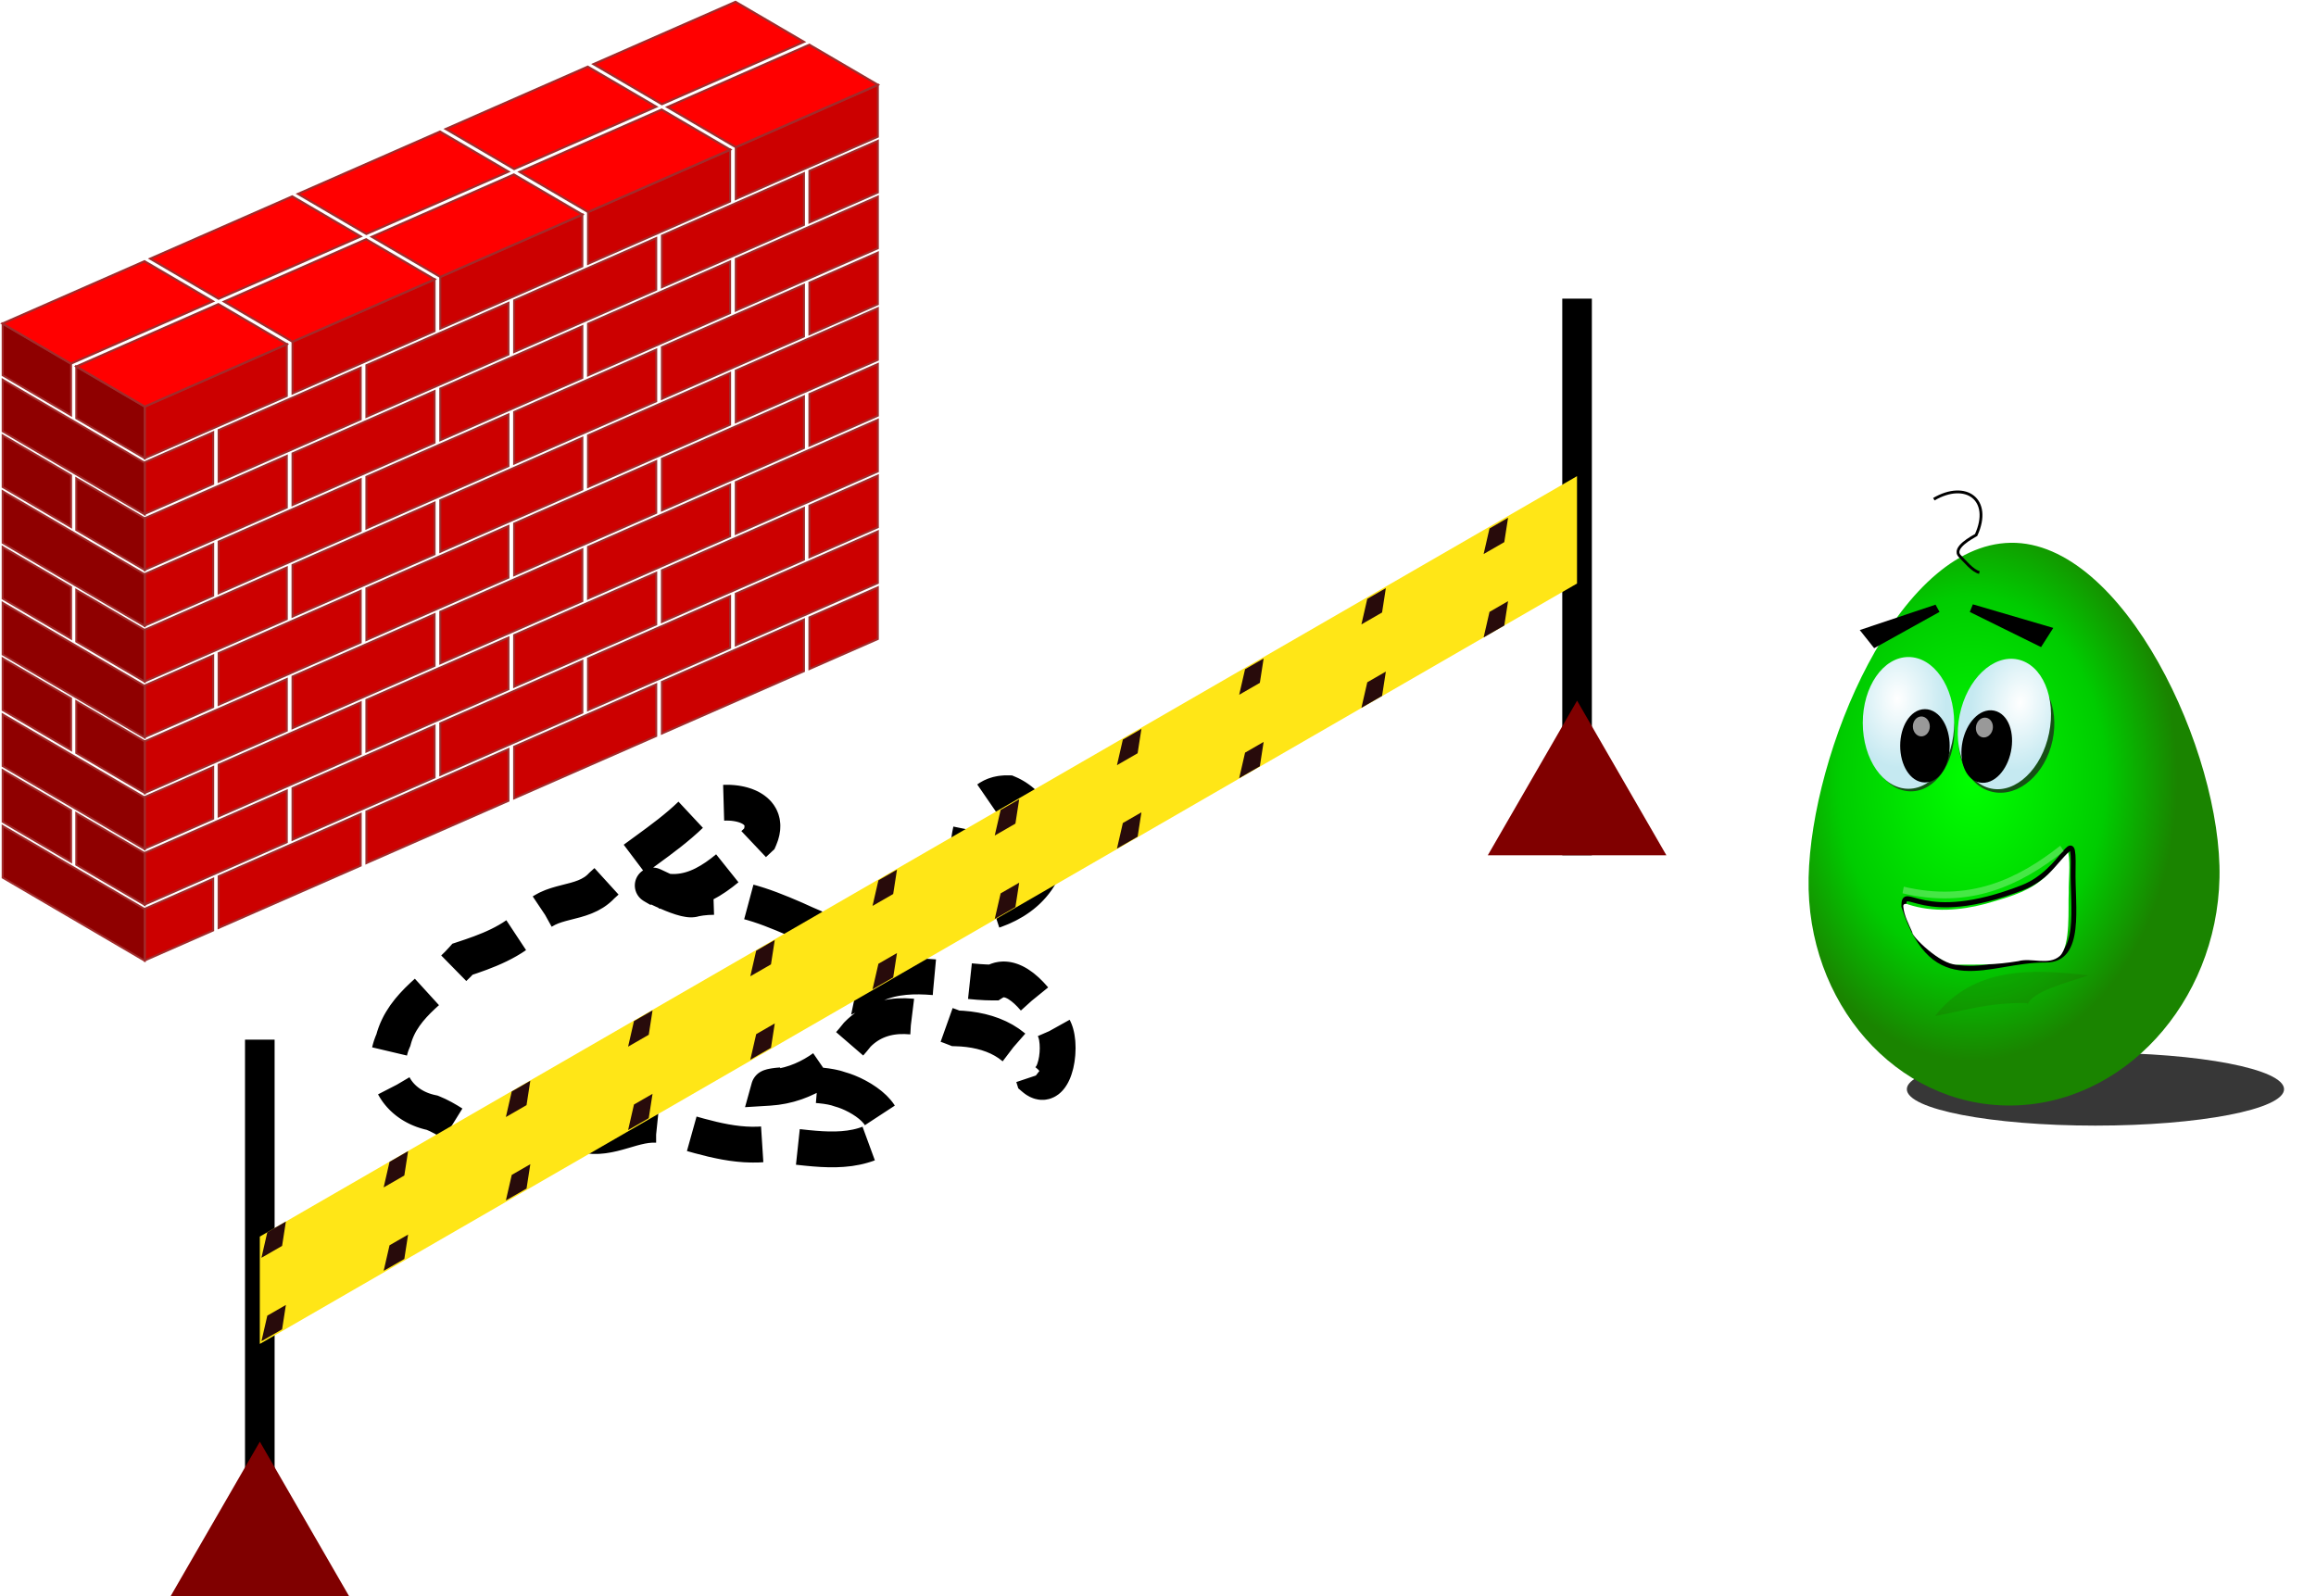 <?xml version="1.0" encoding="UTF-8" standalone="no"?>
<!-- Created with Inkscape (http://www.inkscape.org/) -->

<svg
   xmlns:dc="http://purl.org/dc/elements/1.1/"
   xmlns:cc="http://creativecommons.org/ns#"
   xmlns:rdf="http://www.w3.org/1999/02/22-rdf-syntax-ns#"
   xmlns:svg="http://www.w3.org/2000/svg"
   xmlns="http://www.w3.org/2000/svg"
   xmlns:xlink="http://www.w3.org/1999/xlink"
   xmlns:sodipodi="http://sodipodi.sourceforge.net/DTD/sodipodi-0.dtd"
   xmlns:inkscape="http://www.inkscape.org/namespaces/inkscape"
   id="svg2"
   viewBox="0 0 782.62 539.47"
   version="1.1"
   inkscape:version="0.91 r13725"
   sodipodi:docname="humpty03.svg"
   width="782.62"
   height="539.47">
  <defs
     id="defs92">
    <linearGradient
       id="linearGradient4177">
      <stop
         offset="0"
         style="stop-color:#ffffff"
         id="stop4179" />
      <stop
         offset="1"
         style="stop-color:#c5e9f1"
         id="stop4181" />
    </linearGradient>
    <filter
       inkscape:collect="always"
       x="-0.115"
       y="-0.08"
       width="1.229"
       height="1.159"
       id="filter8796">
      <feGaussianBlur
         inkscape:collect="always"
         stdDeviation="4.718"
         id="feGaussianBlur8798" />
    </filter>
    <filter
       inkscape:collect="always"
       x="-0.114"
       y="-0.08"
       width="1.227"
       height="1.16"
       id="filter8800">
      <feGaussianBlur
         inkscape:collect="always"
         stdDeviation="4.721"
         id="feGaussianBlur8802" />
    </filter>
    <filter
       inkscape:collect="always"
       x="-0.152"
       y="-0.418"
       width="1.304"
       height="1.836"
       id="filter12017">
      <feGaussianBlur
         inkscape:collect="always"
         stdDeviation="6.229"
         id="feGaussianBlur12019" />
    </filter>
    <filter
       inkscape:collect="always"
       id="filter13022">
      <feGaussianBlur
         inkscape:collect="always"
         stdDeviation="5.137"
         id="feGaussianBlur13024" />
    </filter>
    <filter
       inkscape:collect="always"
       x="-0.057"
       y="-0.201"
       width="1.113"
       height="1.402"
       id="filter15042">
      <feGaussianBlur
         inkscape:collect="always"
         stdDeviation="3.626"
         id="feGaussianBlur15044" />
    </filter>
    <filter
       inkscape:collect="always"
       x="-0.034"
       y="-0.178"
       width="1.069"
       height="1.357"
       id="filter46678">
      <feGaussianBlur
         inkscape:collect="always"
         stdDeviation="5.849"
         id="feGaussianBlur46680" />
    </filter>
    <radialGradient
       inkscape:collect="always"
       r="43.681"
       gradientTransform="matrix(0.374,0,0,0.531,-788.82,-71.286)"
       cx="192.73"
       cy="312.44"
       gradientUnits="userSpaceOnUse"
       xlink:href="#linearGradient4177"
       id="radialGradient46705" />
    <radialGradient
       inkscape:collect="always"
       r="185.21"
       gradientTransform="matrix(0.375,0,0,0.513,582.51,-70.031)"
       cx="223.45"
       cy="649.92"
       gradientUnits="userSpaceOnUse"
       id="radialGradient46725">
      <stop
         offset="0"
         style="stop-color:#00ff00"
         id="stop5638" />
      <stop
         offset=".652"
         style="stop-color:#00cc00"
         id="stop13997" />
      <stop
         offset="1"
         style="stop-color:#1a8400"
         id="stop5640" />
    </radialGradient>
    <radialGradient
       inkscape:collect="always"
       xlink:href="#linearGradient4177"
       id="radialGradient3840"
       gradientUnits="userSpaceOnUse"
       gradientTransform="matrix(0.375,0,0,0.531,568.94,70.302)"
       cx="192.73"
       cy="312.44"
       r="43.681" />
  </defs>
  <sodipodi:namedview
     pagecolor="#ed71ca"
     bordercolor="#666666"
     borderopacity="1"
     objecttolerance="10"
     gridtolerance="10"
     guidetolerance="10"
     inkscape:pageopacity="0"
     inkscape:pageshadow="2"
     inkscape:window-width="1680"
     inkscape:window-height="1001"
     id="namedview90"
     showgrid="false"
     showborder="false"
     inkscape:snap-bbox="true"
     inkscape:object-paths="true"
     inkscape:snap-intersection-paths="true"
     inkscape:object-nodes="true"
     inkscape:snap-smooth-nodes="true"
     inkscape:zoom="0.72571"
     inkscape:cx="180.61"
     inkscape:cy="205.93"
     inkscape:window-x="0"
     inkscape:window-y="25"
     inkscape:window-maximized="1"
     inkscape:current-layer="svg2"
     fit-margin-top="0"
     fit-margin-left="0"
     fit-margin-right="0"
     fit-margin-bottom="0" />
  <g
     id="g7857">
    <g
       transform="translate(-165.75,-162.13)"
       id="layer1">
      <g
         transform="matrix(0.235,0,0,0.235,204.92,618.2)"
         id="g8243">
        <g
           transform="matrix(0.5,0.866,-0.866,0.5,-848.24,-1028.1)"
           style="stroke:#a02c2c"
           id="g7986">
          <rect
             x="971.47"
             y="704.27"
             width="223.08"
             height="74.286"
             transform="matrix(0.11,-0.994,0.866,0.5,0,0)"
             style="fill:#cc0000;stroke:#a02c2c;stroke-width:3.135"
             id="use5590-4" />
          <rect
             x="1087.5"
             y="784.5"
             width="223.08"
             height="74.286"
             transform="matrix(0.11,-0.994,0.866,0.5,0,0)"
             style="fill:#cc0000;stroke:#a02c2c;stroke-width:3.135"
             id="use5592-0" />
          <rect
             x="971.47"
             y="543.82"
             width="223.08"
             height="74.286"
             transform="matrix(0.11,-0.994,0.866,0.5,0,0)"
             style="fill:#cc0000;stroke:#a02c2c;stroke-width:3.135"
             id="use5606-4" />
          <rect
             x="1087.5"
             y="624.05"
             width="223.08"
             height="74.286"
             transform="matrix(0.11,-0.994,0.866,0.5,0,0)"
             style="fill:#cc0000;stroke:#a02c2c;stroke-width:3.135"
             id="use5608-8" />
          <rect
             x="1203.5"
             y="704.27"
             width="223.08"
             height="74.286"
             transform="matrix(0.11,-0.994,0.866,0.5,0,0)"
             style="fill:#cc0000;stroke:#a02c2c;stroke-width:3.135"
             id="use5610-8" />
          <rect
             x="1319.5"
             y="784.5"
             width="223.08"
             height="74.286"
             transform="matrix(0.11,-0.994,0.866,0.5,0,0)"
             style="fill:#cc0000;stroke:#a02c2c;stroke-width:3.135"
             id="use5612-2" />
          <rect
             x="971.47"
             y="383.36"
             width="223.08"
             height="74.286"
             transform="matrix(0.11,-0.994,0.866,0.5,0,0)"
             style="fill:#cc0000;stroke:#a02c2c;stroke-width:3.135"
             id="use5622-5" />
          <rect
             x="1087.5"
             y="463.59"
             width="223.08"
             height="74.286"
             transform="matrix(0.11,-0.994,0.866,0.5,0,0)"
             style="fill:#cc0000;stroke:#a02c2c;stroke-width:3.135"
             id="use5624-5" />
          <rect
             x="1203.5"
             y="543.82"
             width="223.08"
             height="74.286"
             transform="matrix(0.11,-0.994,0.866,0.5,0,0)"
             style="fill:#cc0000;stroke:#a02c2c;stroke-width:3.135"
             id="use5626-1" />
          <rect
             x="1319.5"
             y="624.05"
             width="223.08"
             height="74.286"
             transform="matrix(0.11,-0.994,0.866,0.5,0,0)"
             style="fill:#cc0000;stroke:#a02c2c;stroke-width:3.135"
             id="use5628-7" />
          <rect
             x="1435.5"
             y="704.27"
             width="223.08"
             height="74.286"
             transform="matrix(0.11,-0.994,0.866,0.5,0,0)"
             style="fill:#cc0000;stroke:#a02c2c;stroke-width:3.135"
             id="use5630-1" />
          <rect
             x="1551.5"
             y="784.5"
             width="223.08"
             height="74.286"
             transform="matrix(0.11,-0.994,0.866,0.5,0,0)"
             style="fill:#cc0000;stroke:#a02c2c;stroke-width:3.135"
             id="use5632-1" />
          <rect
             x="971.47"
             y="222.9"
             width="223.08"
             height="74.286"
             transform="matrix(0.11,-0.994,0.866,0.5,0,0)"
             style="fill:#cc0000;stroke:#a02c2c;stroke-width:3.135"
             id="use5638-2" />
          <rect
             x="1087.5"
             y="303.13"
             width="223.08"
             height="74.286"
             transform="matrix(0.11,-0.994,0.866,0.5,0,0)"
             style="fill:#cc0000;stroke:#a02c2c;stroke-width:3.135"
             id="use5640-7" />
          <rect
             x="1203.5"
             y="383.36"
             width="223.08"
             height="74.286"
             transform="matrix(0.11,-0.994,0.866,0.5,0,0)"
             style="fill:#cc0000;stroke:#a02c2c;stroke-width:3.135"
             id="use5642-6" />
          <rect
             x="1319.5"
             y="463.59"
             width="223.08"
             height="74.286"
             transform="matrix(0.11,-0.994,0.866,0.5,0,0)"
             style="fill:#cc0000;stroke:#a02c2c;stroke-width:3.135"
             id="use5644-1" />
          <rect
             x="1435.5"
             y="543.82"
             width="223.08"
             height="74.286"
             transform="matrix(0.11,-0.994,0.866,0.5,0,0)"
             style="fill:#cc0000;stroke:#a02c2c;stroke-width:3.135"
             id="use5646-4" />
          <rect
             x="1551.5"
             y="624.05"
             width="223.08"
             height="74.286"
             transform="matrix(0.11,-0.994,0.866,0.5,0,0)"
             style="fill:#cc0000;stroke:#a02c2c;stroke-width:3.135"
             id="use5648-2" />
          <rect
             x="1667.5"
             y="704.27"
             width="223.08"
             height="74.286"
             transform="matrix(0.11,-0.994,0.866,0.5,0,0)"
             style="fill:#cc0000;stroke:#a02c2c;stroke-width:3.135"
             id="use5650-3" />
          <rect
             x="1783.5"
             y="784.5"
             width="223.08"
             height="74.286"
             transform="matrix(0.11,-0.994,0.866,0.5,0,0)"
             style="fill:#cc0000;stroke:#a02c2c;stroke-width:3.135"
             id="use5652-2" />
          <rect
             x="971.47"
             y="62.446"
             width="223.08"
             height="74.286"
             transform="matrix(0.11,-0.994,0.866,0.5,0,0)"
             style="fill:#cc0000;stroke:#a02c2c;stroke-width:3.135"
             id="use5654-2" />
          <rect
             x="1087.5"
             y="142.67"
             width="223.08"
             height="74.286"
             transform="matrix(0.11,-0.994,0.866,0.5,0,0)"
             style="fill:#cc0000;stroke:#a02c2c;stroke-width:3.135"
             id="use5656-1" />
          <rect
             x="1203.5"
             y="222.9"
             width="223.08"
             height="74.286"
             transform="matrix(0.11,-0.994,0.866,0.5,0,0)"
             style="fill:#cc0000;stroke:#a02c2c;stroke-width:3.135"
             id="use5658-6" />
          <rect
             x="1319.5"
             y="303.13"
             width="223.08"
             height="74.286"
             transform="matrix(0.11,-0.994,0.866,0.5,0,0)"
             style="fill:#cc0000;stroke:#a02c2c;stroke-width:3.135"
             id="use5660-8" />
          <rect
             x="1435.5"
             y="383.36"
             width="223.08"
             height="74.286"
             transform="matrix(0.11,-0.994,0.866,0.5,0,0)"
             style="fill:#cc0000;stroke:#a02c2c;stroke-width:3.135"
             id="use5662-5" />
          <rect
             x="1551.5"
             y="463.59"
             width="223.08"
             height="74.286"
             transform="matrix(0.11,-0.994,0.866,0.5,0,0)"
             style="fill:#cc0000;stroke:#a02c2c;stroke-width:3.135"
             id="use5664-7" />
          <rect
             x="1667.5"
             y="543.82"
             width="223.08"
             height="74.286"
             transform="matrix(0.11,-0.994,0.866,0.5,0,0)"
             style="fill:#cc0000;stroke:#a02c2c;stroke-width:3.135"
             id="use5666-6" />
          <rect
             x="1783.5"
             y="624.05"
             width="223.08"
             height="74.286"
             transform="matrix(0.11,-0.994,0.866,0.5,0,0)"
             style="fill:#cc0000;stroke:#a02c2c;stroke-width:3.135"
             id="use5668-1" />
          <rect
             x="1899.5"
             y="704.27"
             width="223.08"
             height="74.286"
             transform="matrix(0.11,-0.994,0.866,0.5,0,0)"
             style="fill:#cc0000;stroke:#a02c2c;stroke-width:3.135"
             id="use5670-8" />
          <rect
             x="1203.5"
             y="62.446"
             width="223.08"
             height="74.286"
             transform="matrix(0.11,-0.994,0.866,0.5,0,0)"
             style="fill:#cc0000;stroke:#a02c2c;stroke-width:3.135"
             id="use5674-9" />
          <rect
             x="1319.5"
             y="142.67"
             width="223.08"
             height="74.286"
             transform="matrix(0.11,-0.994,0.866,0.5,0,0)"
             style="fill:#cc0000;stroke:#a02c2c;stroke-width:3.135"
             id="use5676-2" />
          <rect
             x="1435.5"
             y="222.9"
             width="223.08"
             height="74.286"
             transform="matrix(0.11,-0.994,0.866,0.5,0,0)"
             style="fill:#cc0000;stroke:#a02c2c;stroke-width:3.135"
             id="use5678-7" />
          <rect
             x="1551.5"
             y="303.13"
             width="223.08"
             height="74.286"
             transform="matrix(0.11,-0.994,0.866,0.5,0,0)"
             style="fill:#cc0000;stroke:#a02c2c;stroke-width:3.135"
             id="use5680-9" />
          <rect
             x="1667.5"
             y="383.36"
             width="223.08"
             height="74.286"
             transform="matrix(0.11,-0.994,0.866,0.5,0,0)"
             style="fill:#cc0000;stroke:#a02c2c;stroke-width:3.135"
             id="use5682-5" />
          <rect
             x="1783.5"
             y="463.59"
             width="223.08"
             height="74.286"
             transform="matrix(0.11,-0.994,0.866,0.5,0,0)"
             style="fill:#cc0000;stroke:#a02c2c;stroke-width:3.135"
             id="use5684-4" />
          <rect
             x="1899.5"
             y="543.82"
             width="223.08"
             height="74.286"
             transform="matrix(0.11,-0.994,0.866,0.5,0,0)"
             style="fill:#cc0000;stroke:#a02c2c;stroke-width:3.135"
             id="use5686-3" />
          <rect
             x="1435.5"
             y="62.446"
             width="223.08"
             height="74.286"
             transform="matrix(0.11,-0.994,0.866,0.5,0,0)"
             style="fill:#cc0000;stroke:#a02c2c;stroke-width:3.135"
             id="use5694-1" />
          <rect
             x="1551.5"
             y="142.67"
             width="223.08"
             height="74.286"
             transform="matrix(0.11,-0.994,0.866,0.5,0,0)"
             style="fill:#cc0000;stroke:#a02c2c;stroke-width:3.135"
             id="use5696-2" />
          <rect
             x="1667.5"
             y="222.9"
             width="223.08"
             height="74.286"
             transform="matrix(0.11,-0.994,0.866,0.5,0,0)"
             style="fill:#cc0000;stroke:#a02c2c;stroke-width:3.135"
             id="use5698-3" />
          <rect
             x="1783.5"
             y="303.13"
             width="223.08"
             height="74.286"
             transform="matrix(0.11,-0.994,0.866,0.5,0,0)"
             style="fill:#cc0000;stroke:#a02c2c;stroke-width:3.135"
             id="use5700-3" />
          <rect
             x="1899.5"
             y="383.36"
             width="223.08"
             height="74.286"
             transform="matrix(0.11,-0.994,0.866,0.5,0,0)"
             style="fill:#cc0000;stroke:#a02c2c;stroke-width:3.135"
             id="use5702-4" />
          <rect
             x="1667.5"
             y="62.446"
             width="223.08"
             height="74.286"
             transform="matrix(0.11,-0.994,0.866,0.5,0,0)"
             style="fill:#cc0000;stroke:#a02c2c;stroke-width:3.135"
             id="use5714-1" />
          <rect
             x="1783.5"
             y="142.67"
             width="223.08"
             height="74.286"
             transform="matrix(0.11,-0.994,0.866,0.5,0,0)"
             style="fill:#cc0000;stroke:#a02c2c;stroke-width:3.135"
             id="use5716-1" />
          <rect
             x="1899.5"
             y="222.9"
             width="223.08"
             height="74.286"
             transform="matrix(0.11,-0.994,0.866,0.5,0,0)"
             style="fill:#cc0000;stroke:#a02c2c;stroke-width:3.135"
             id="use5718-3" />
          <rect
             x="1899.5"
             y="62.446"
             width="223.08"
             height="74.286"
             transform="matrix(0.11,-0.994,0.866,0.5,0,0)"
             style="fill:#cc0000;stroke:#a02c2c;stroke-width:3.135"
             id="use5734-8" />
          <rect
             x="2015.1"
             y="784.81"
             width="107.45"
             height="74.286"
             transform="matrix(0.11,-0.994,0.866,0.5,0,0)"
             style="fill:#cc0000;stroke:#a02c2c;stroke-width:3.135"
             id="use5554-5" />
          <rect
             x="2015.1"
             y="624.07"
             width="107.48"
             height="74.286"
             transform="matrix(0.11,-0.994,0.866,0.5,0,0)"
             style="fill:#cc0000;stroke:#a02c2c;stroke-width:3.135"
             id="use5554-5-8" />
          <rect
             x="2015.1"
             y="463.62"
             width="107.48"
             height="74.286"
             transform="matrix(0.11,-0.994,0.866,0.5,0,0)"
             style="fill:#cc0000;stroke:#a02c2c;stroke-width:3.135"
             id="use5554-5-4" />
          <rect
             x="2015.1"
             y="303.37"
             width="107.48"
             height="74.286"
             transform="matrix(0.11,-0.994,0.866,0.5,0,0)"
             style="fill:#cc0000;stroke:#a02c2c;stroke-width:3.135"
             id="use5554-5-4-0" />
          <rect
             x="2015.1"
             y="142.62"
             width="107.48"
             height="74.286"
             transform="matrix(0.11,-0.994,0.866,0.5,0,0)"
             style="fill:#cc0000;stroke:#a02c2c;stroke-width:3.135"
             id="use5554-5-4-7" />
          <rect
             x="971.5"
             y="784.65"
             width="107.45"
             height="74.286"
             transform="matrix(0.11,-0.994,0.866,0.5,0,0)"
             style="fill:#cc0000;stroke:#a02c2c;stroke-width:3.135"
             id="use5554-5-6" />
          <rect
             x="971.47"
             y="623.91"
             width="107.48"
             height="74.286"
             transform="matrix(0.11,-0.994,0.866,0.5,0,0)"
             style="fill:#cc0000;stroke:#a02c2c;stroke-width:3.135"
             id="use5554-5-8-3" />
          <rect
             x="971.47"
             y="463.46"
             width="107.48"
             height="74.286"
             transform="matrix(0.11,-0.994,0.866,0.5,0,0)"
             style="fill:#cc0000;stroke:#a02c2c;stroke-width:3.135"
             id="use5554-5-4-6" />
          <rect
             x="971.47"
             y="303.21"
             width="107.48"
             height="74.286"
             transform="matrix(0.11,-0.994,0.866,0.5,0,0)"
             style="fill:#cc0000;stroke:#a02c2c;stroke-width:3.135"
             id="use5554-5-4-0-1" />
          <rect
             x="971.47"
             y="142.46"
             width="107.48"
             height="74.286"
             transform="matrix(0.11,-0.994,0.866,0.5,0,0)"
             style="fill:#cc0000;stroke:#a02c2c;stroke-width:3.135"
             id="use5554-5-4-7-5" />
        </g>
        <g
           id="g8226">
          <rect
             x="74.73"
             y="1305.7"
             width="114"
             height="74.286"
             transform="matrix(-0.863,-0.505,0,-1,0,0)"
             style="fill:#8f0000;stroke:#a02c2c;stroke-width:3.229"
             id="use5554-5-42" />
          <rect
             x="74.696"
             y="1145"
             width="114.04"
             height="74.286"
             transform="matrix(-0.863,-0.505,0,-1,0,0)"
             style="fill:#8f0000;stroke:#a02c2c;stroke-width:3.229"
             id="use5554-5-8-0" />
          <rect
             x="74.696"
             y="984.51"
             width="114.04"
             height="74.286"
             transform="matrix(-0.863,-0.505,0,-1,0,0)"
             style="fill:#8f0000;stroke:#a02c2c;stroke-width:3.229"
             id="use5554-5-4-9" />
          <rect
             x="74.696"
             y="824.26"
             width="114.04"
             height="74.286"
             transform="matrix(-0.863,-0.505,0,-1,0,0)"
             style="fill:#8f0000;stroke:#a02c2c;stroke-width:3.229"
             id="use5554-5-4-0-7" />
          <rect
             x="74.696"
             y="663.51"
             width="114.04"
             height="74.286"
             transform="matrix(-0.863,-0.505,0,-1,0,0)"
             style="fill:#8f0000;stroke:#a02c2c;stroke-width:3.229"
             id="use5554-5-4-7-3" />
          <rect
             x="-47.964"
             y="1225.1"
             width="236.7"
             height="74.286"
             transform="matrix(-0.863,-0.505,0,-1,0,0)"
             style="fill:#8f0000;stroke:#a02c2c;stroke-width:3.229"
             id="use5572-1-4-7" />
          <rect
             x="-47.964"
             y="1064.7"
             width="236.7"
             height="74.286"
             transform="matrix(-0.863,-0.505,0,-1,0,0)"
             style="fill:#8f0000;stroke:#a02c2c;stroke-width:3.229"
             id="use5588-7-2-2" />
          <rect
             x="-47.964"
             y="904.2"
             width="236.7"
             height="74.286"
             transform="matrix(-0.863,-0.505,0,-1,0,0)"
             style="fill:#8f0000;stroke:#a02c2c;stroke-width:3.229"
             id="use5604-9-9-6" />
          <rect
             x="-47.964"
             y="743.74"
             width="236.7"
             height="74.286"
             transform="matrix(-0.863,-0.505,0,-1,0,0)"
             style="fill:#8f0000;stroke:#a02c2c;stroke-width:3.229"
             id="use5620-4-6-0" />
          <rect
             x="-47.964"
             y="583.29"
             width="236.7"
             height="74.286"
             transform="matrix(-0.863,-0.505,0,-1,0,0)"
             style="fill:#8f0000;stroke:#a02c2c;stroke-width:3.229"
             id="use5636-5-2-1" />
          <rect
             x="-47.934"
             y="1305.9"
             width="114"
             height="74.286"
             transform="matrix(-0.863,-0.505,0,-1,0,0)"
             style="fill:#8f0000;stroke:#a02c2c;stroke-width:3.229"
             id="use5554-5-42-5" />
          <rect
             x="-47.968"
             y="1145.2"
             width="114.04"
             height="74.286"
             transform="matrix(-0.863,-0.505,0,-1,0,0)"
             style="fill:#8f0000;stroke:#a02c2c;stroke-width:3.229"
             id="use5554-5-8-0-7" />
          <rect
             x="-47.968"
             y="984.71"
             width="114.04"
             height="74.286"
             transform="matrix(-0.863,-0.505,0,-1,0,0)"
             style="fill:#8f0000;stroke:#a02c2c;stroke-width:3.229"
             id="use5554-5-4-9-5" />
          <rect
             x="-47.968"
             y="824.46"
             width="114.04"
             height="74.286"
             transform="matrix(-0.863,-0.505,0,-1,0,0)"
             style="fill:#8f0000;stroke:#a02c2c;stroke-width:3.229"
             id="use5554-5-4-0-7-4" />
          <rect
             x="-47.968"
             y="663.71"
             width="114.04"
             height="74.286"
             transform="matrix(-0.863,-0.505,0,-1,0,0)"
             style="fill:#8f0000;stroke:#a02c2c;stroke-width:3.229"
             id="use5554-5-4-7-3-1" />
        </g>
        <g
           transform="matrix(0.259,0.966,-0.966,0.259,-860.49,-1375.8)"
           style="stroke:#a02c2c"
           id="g7685">
          <path
             d="m 171.46,-785.85 -33.7,-220.55 81.18,-80.1 33.7,220.51 z"
             style="fill:#ff0000;stroke:#a02c2c;stroke-width:3"
             id="use5636-5-2"
             inkscape:connector-curvature="0" />
          <path
             d="m 84.355,-699.22 -33.699,-220.52 81.174,-80.13 33.7,220.51 z"
             style="fill:#ff0000;stroke:#a02c2c;stroke-width:3"
             id="use5636-5-2-4"
             inkscape:connector-curvature="0" />
          <path
             d="m 136.38,-1015.2 -33.7,-220.5 81.18,-80.2 33.7,220.6 z"
             style="fill:#ff0000;stroke:#a02c2c;stroke-width:3"
             id="use5636-5-2-07"
             inkscape:connector-curvature="0" />
          <path
             d="m 49.27,-928.57 -33.699,-220.53 81.176,-80.1 33.703,220.5 z"
             style="fill:#ff0000;stroke:#a02c2c;stroke-width:3"
             id="use5636-5-2-4-1"
             inkscape:connector-curvature="0" />
          <path
             d="m 101.4,-1244.5 -33.699,-220.5 81.179,-80.2 33.7,220.6 z"
             style="fill:#ff0000;stroke:#a02c2c;stroke-width:3"
             id="use5636-5-2-7"
             inkscape:connector-curvature="0" />
          <path
             d="m 14.295,-1157.9 -33.699,-220.5 81.176,-80.2 33.699,220.6 z"
             style="fill:#ff0000;stroke:#a02c2c;stroke-width:3"
             id="use5636-5-2-4-7"
             inkscape:connector-curvature="0" />
          <path
             d="m 66.276,-1473.9 -33.699,-220.5 81.173,-80.2 33.7,220.6 z"
             style="fill:#ff0000;stroke:#a02c2c;stroke-width:3"
             id="use5636-5-2-3"
             inkscape:connector-curvature="0" />
          <path
             d="m -20.831,-1387.3 -33.699,-220.5 81.176,-80.2 33.699,220.6 z"
             style="fill:#ff0000;stroke:#a02c2c;stroke-width:3"
             id="use5636-5-2-4-5"
             inkscape:connector-curvature="0" />
          <path
             d="m 31.224,-1703.2 -33.699,-220.5 81.176,-80.2 33.699,220.6 z"
             style="fill:#ff0000;stroke:#a02c2c;stroke-width:3"
             id="use5636-5-2-9"
             inkscape:connector-curvature="0" />
          <path
             d="m -55.883,-1616.6 -33.699,-220.5 81.176,-80.2 33.699,220.6 z"
             style="fill:#ff0000;stroke:#a02c2c;stroke-width:3"
             id="use5636-5-2-4-8"
             inkscape:connector-curvature="0" />
        </g>
      </g>
    </g>
    <g
       id="g7838">
      <ellipse
         ry="32.814"
         rx="169.96"
         cy="933.73"
         cx="326.45"
         id="path45635"
         style="color:#000000;fill:#373737;filter:url(#filter46678)"
         inkscape:export-ydpi="120"
         inkscape:export-filename="D:\Bilder\inkscape\egg.png"
         transform="matrix(0.375,0,0,0.375,585.67,17.955)"
         inkscape:export-xdpi="120" />
      <path
         inkscape:connector-curvature="0"
         id="path2146"
         style="color:#000000;fill:url(#radialGradient46725);fill-rule:evenodd;stroke-width:5.7;stroke-linecap:round;stroke-linejoin:round"
         d="m 750.01,296.61 c -0.9,42.29 -32.67,77.01 -70.99,77.01 -38.32,0 -68.76,-34.72 -67.86,-77.01 0.9,-42.28 29.99,-112.57 68.3,-113.17 38.15,-0.61 71.45,70.89 70.55,113.17 z"
         inkscape:export-ydpi="120"
         sodipodi:nodetypes="csssc"
         inkscape:export-filename="D:\Bilder\inkscape\egg.png"
         inkscape:export-xdpi="120" />
      <ellipse
         ry="59.301"
         rx="41.181"
         cy="327.58"
         cx="202.61"
         id="path7639"
         style="color:#000000;fill:#165016;fill-rule:evenodd;filter:url(#filter8796)"
         inkscape:export-ydpi="120"
         inkscape:export-filename="D:\Bilder\inkscape\egg.png"
         transform="matrix(0.357,0,0,0.346,573.4,133.58)"
         inkscape:export-xdpi="120" />
      <ellipse
         ry="22.265"
         rx="15.441"
         cy="244.31"
         cx="644.91"
         id="path3204"
         style="color:#000000;fill:url(#radialGradient3840);fill-rule:evenodd"
         inkscape:export-ydpi="120"
         inkscape:export-filename="D:\Bilder\inkscape\egg.png"
         inkscape:export-xdpi="120" />
      <ellipse
         ry="59.301"
         rx="41.181"
         cy="327.58"
         cx="202.61"
         id="path7641"
         style="color:#000000;fill:#165016;fill-rule:evenodd;filter:url(#filter8800)"
         inkscape:export-ydpi="120"
         inkscape:export-filename="D:\Bilder\inkscape\egg.png"
         transform="matrix(-0.379,-0.075,-0.074,0.346,779.01,149.02)"
         inkscape:export-xdpi="120" />
      <ellipse
         ry="10.708"
         rx="6.679"
         cy="252.05"
         cx="650.47"
         id="path4185"
         style="color:#000000;fill:#000000;fill-rule:evenodd;stroke:#000000;stroke-width:3.361;stroke-linecap:round"
         inkscape:export-ydpi="120"
         inkscape:export-filename="D:\Bilder\inkscape\egg.png"
         inkscape:export-xdpi="120" />
      <ellipse
         ry="3.368"
         rx="2.863"
         cy="245.5"
         cx="649.26"
         id="path4187"
         style="color:#000000;fill:#999999;fill-rule:evenodd"
         inkscape:export-ydpi="120"
         inkscape:export-filename="D:\Bilder\inkscape\egg.png"
         inkscape:export-xdpi="120" />
      <ellipse
         ry="22.264"
         rx="15.422"
         cy="102.72"
         cx="-712.94"
         id="path4197"
         style="color:#000000;fill:url(#radialGradient46705);fill-rule:evenodd"
         inkscape:export-ydpi="120"
         inkscape:export-filename="D:\Bilder\inkscape\egg.png"
         transform="matrix(-0.979,-0.202,-0.201,0.98,0,0)"
         inkscape:export-xdpi="120" />
      <ellipse
         ry="10.708"
         rx="6.671"
         cy="111.39"
         cx="-708.63"
         id="path4199"
         style="color:#000000;fill:#000000;fill-rule:evenodd;stroke:#000000;stroke-width:3.359;stroke-linecap:round"
         inkscape:export-ydpi="120"
         inkscape:export-filename="D:\Bilder\inkscape\egg.png"
         transform="matrix(-0.979,-0.202,-0.201,0.98,0,0)"
         inkscape:export-xdpi="120" />
      <ellipse
         ry="3.368"
         rx="2.86"
         cy="105.26"
         cx="-706.56"
         id="path4201"
         style="color:#000000;fill:#999999;fill-rule:evenodd"
         inkscape:export-ydpi="120"
         inkscape:export-filename="D:\Bilder\inkscape\egg.png"
         transform="matrix(-0.979,-0.202,-0.201,0.98,0,0)"
         inkscape:export-xdpi="120" />
      <path
         inkscape:connector-curvature="0"
         id="rect5176"
         style="color:#000000;fill:#000000;fill-rule:evenodd"
         d="m 666.67,204.24 27.17,7.97 -4.13,6.48 -24.08,-11.88 1.04,-2.57 z"
         inkscape:export-ydpi="120"
         sodipodi:nodetypes="ccccc"
         inkscape:export-filename="D:\Bilder\inkscape\egg.png"
         inkscape:export-xdpi="120" />
      <path
         inkscape:connector-curvature="0"
         id="path5179"
         style="color:#000000;fill:#000000;fill-rule:evenodd"
         d="m 654.05,204.35 -25.6,8.58 4.87,6.13 22.08,-12.26 -1.35,-2.45 z"
         inkscape:export-ydpi="120"
         sodipodi:nodetypes="ccccc"
         inkscape:export-filename="D:\Bilder\inkscape\egg.png"
         inkscape:export-xdpi="120" />
      <path
         inkscape:connector-curvature="0"
         id="path2685"
         style="fill:none;stroke:#000000;stroke-width:0.958"
         d="m 668.87,193.47 c -2.26,-0.5 -4.91,-3.81 -6.59,-5.5 -2.82,-2.83 4.49,-6.55 5.49,-7.16 5.47,-12.02 -3.5,-18.4 -14.29,-12.1"
         inkscape:export-ydpi="120"
         sodipodi:nodetypes="cscc"
         inkscape:export-filename="D:\Bilder\inkscape\egg.png"
         inkscape:export-xdpi="120" />
      <path
         inkscape:connector-curvature="0"
         id="path6616"
         style="color:#000000;fill:none;stroke:#000000;stroke-width:5.463;stroke-linecap:round;filter:url(#filter13022)"
         d="m 126.29,740.39 c 19.99,103.77 85.63,67.9 149.73,76.04 41.31,5.24 37.53,-53.28 43.79,-92.21 8.62,-53.54 -8.81,0.27 -58.85,12.24 -119.09,28.49 -131.46,-21.86 -134.67,3.93 z"
         inkscape:export-ydpi="120"
         sodipodi:nodetypes="csssc"
         inkscape:export-filename="D:\Bilder\inkscape\egg.png"
         transform="matrix(0.299,-0.038,0.041,0.313,575.23,79.375)"
         inkscape:export-xdpi="120" />
      <path
         inkscape:connector-curvature="0"
         id="path5644"
         style="color:#000000;fill:#ffffff;fill-rule:evenodd"
         d="m 698.89,288.11 c -3.16,3.07 -5.71,6.91 -9.31,9.53 -5.41,4.28 -12.28,5.93 -18.68,7.83 -8.52,2.24 -17.65,2.95 -26.17,0.17 -0.74,-0.35 -1.76,-0.24 -1.56,0.87 0.3,3.01 1.84,5.83 3.03,8.55 -0.26,1.37 9.48,10.92 14.97,10.95 8.1,0 12.99,0.12 20.87,-1.19 4.47,-1.24 10.26,1.59 14.02,-1.74 3.75,-3.55 2.72,-16.43 3,-21.34 -0.1,-4.54 0.62,-9.16 -0.15,-13.63 l 0,0 0,0 z"
         inkscape:export-ydpi="120"
         sodipodi:nodetypes="ccccccccccccc"
         inkscape:export-filename="D:\Bilder\inkscape\egg.png"
         inkscape:export-xdpi="120" />
      <path
         inkscape:connector-curvature="0"
         id="path10746"
         style="opacity:0.458;fill:#225500;fill-rule:evenodd;filter:url(#filter12017)"
         d="m 289.99,845.61 c -28.6,-13.77 -57.9,-23.98 -81.89,14.77 13.13,-0.34 28.08,-5 48.33,1.34 l 0,1.34 c 3.66,-10.83 19.66,-13.44 33.56,-17.45 z"
         inkscape:export-ydpi="120"
         sodipodi:nodetypes="ccccc"
         inkscape:export-filename="D:\Bilder\inkscape\egg.png"
         transform="matrix(0.644,-0.101,0.058,0.371,469.95,45.205)"
         inkscape:export-xdpi="120" />
      <path
         inkscape:connector-curvature="0"
         id="path13999"
         style="opacity:0.527;fill:none;stroke:#ffffff;stroke-width:4.787;filter:url(#filter15042)"
         d="m 167.82,735.52 c 52.11,11.13 90.52,-5.12 124.86,-29.54"
         inkscape:export-ydpi="120"
         sodipodi:nodetypes="cc"
         inkscape:export-filename="D:\Bilder\inkscape\egg.png"
         transform="matrix(0.43,0,0,0.475,570.95,-48.59)"
         inkscape:export-xdpi="120" />
    </g>
    <g
       transform="translate(-60.975,214.27)"
       id="g4146">
      <path
         style="fill:none;fill-rule:evenodd;stroke:#000000;stroke-width:10;stroke-linecap:butt;stroke-linejoin:miter;stroke-opacity:1"
         d="m 148.77,137.09 0,188.11"
         id="path4139"
         inkscape:connector-curvature="0" />
      <path
         sodipodi:type="star"
         style="color:#000000;clip-rule:nonzero;display:inline;overflow:visible;visibility:visible;opacity:1;isolation:auto;mix-blend-mode:normal;color-interpolation:sRGB;color-interpolation-filters:linearRGB;solid-color:#000000;solid-opacity:1;fill:#800000;fill-opacity:1;fill-rule:evenodd;stroke:none;stroke-width:10;stroke-linecap:butt;stroke-linejoin:miter;stroke-miterlimit:4;stroke-dasharray:none;stroke-dashoffset:0;stroke-opacity:1;marker:none;color-rendering:auto;image-rendering:auto;shape-rendering:auto;text-rendering:auto;enable-background:accumulate"
         id="path4141"
         sodipodi:sides="3"
         sodipodi:cx="148.78"
         sodipodi:cy="307.78"
         sodipodi:r1="34.832"
         sodipodi:r2="17.416"
         sodipodi:arg1="2.618"
         sodipodi:arg2="3.6652"
         inkscape:flatsided="true"
         inkscape:rounded="0"
         inkscape:randomized="0"
         d="m 118.61,325.2 30.17,-52.25 30.17,52.25 z"
         inkscape:transform-center-y="-8.7081" />
    </g>
    <g
       id="g4150"
       transform="translate(384.15,-36.161)">
      <path
         inkscape:connector-curvature="0"
         id="path4152"
         d="m 148.77,137.09 0,188.11"
         style="fill:none;fill-rule:evenodd;stroke:#000000;stroke-width:10;stroke-linecap:butt;stroke-linejoin:miter;stroke-opacity:1" />
      <path
         inkscape:transform-center-y="-8.7081"
         d="m 118.61,325.2 30.17,-52.25 30.17,52.25 z"
         inkscape:randomized="0"
         inkscape:rounded="0"
         inkscape:flatsided="true"
         sodipodi:arg2="3.6652"
         sodipodi:arg1="2.618"
         sodipodi:r2="17.416"
         sodipodi:r1="34.832"
         sodipodi:cy="307.78"
         sodipodi:cx="148.78"
         sodipodi:sides="3"
         id="path4154"
         style="color:#000000;clip-rule:nonzero;display:inline;overflow:visible;visibility:visible;opacity:1;isolation:auto;mix-blend-mode:normal;color-interpolation:sRGB;color-interpolation-filters:linearRGB;solid-color:#000000;solid-opacity:1;fill:#800000;fill-opacity:1;fill-rule:evenodd;stroke:none;stroke-width:10;stroke-linecap:butt;stroke-linejoin:miter;stroke-miterlimit:4;stroke-dasharray:none;stroke-dashoffset:0;stroke-opacity:1;marker:none;color-rendering:auto;image-rendering:auto;shape-rendering:auto;text-rendering:auto;enable-background:accumulate"
         sodipodi:type="star" />
    </g>
    <path
       inkscape:connector-curvature="0"
       id="path4156"
       d="m 223.68,301.06 c 13.79,2.65 23.91,-9.3 32.98,-17.66 5.87,-13.46 -16.09,-14.99 -23.16,-8.15 -9.4,9.07 -20.71,15.22 -30.13,24.04 -6.75,7.31 -17.76,3.86 -23.7,12.24 -6.22,6.8 -15.59,10.09 -23.36,12.64 -7.94,8.95 -20.13,14.85 -23.38,27.32 -5.07,11.36 1.3,22.18 13.14,24.57 10,3.96 17.58,13.83 29.29,12.77 7.6,0.37 14.69,-3.1 21.52,-5.42 9.58,2.46 17.61,-4.51 26.49,-3.11 11.61,2.94 22.98,7.51 35.19,6.37 12.4,0.37 25.94,4.54 37.59,-1.34 7.62,-7.5 -5.54,-15.39 -12.31,-17.19 -6.66,-2.53 -23.68,-1.6 -23.98,-0.52 12.74,-0.78 22.32,-8.38 29.84,-17.96 9.3,-9.52 22.48,-6.43 33.24,-2.13 11.77,0.27 22.74,4.91 26.42,16.83 7.49,6.46 10.2,-12.91 6.22,-17.66 -3.95,-7.68 -12.64,-19.26 -19.93,-14.65 -13.18,0 -27,-4.99 -39.73,0.6 2.37,-11.44 10.59,-24.46 24.02,-22.28 12.3,-0.21 26.4,-4.24 32.24,-16.04 3.51,-9.75 -2.02,-22.27 -11.48,-26.25 -13.79,-0.35 -13.22,17.49 -14.43,27.15 -8.57,7.62 -23.66,3.44 -29.39,15.92 -8.14,9.57 -19.34,3.41 -28.39,-0.62 -10.61,-4.57 -22.11,-9.15 -33.86,-6.76 -3.34,1.79 -21.08,-8.54 -11,-2.72 z"
       style="fill:none;fill-rule:evenodd;stroke:#000000;stroke-width:12.099;stroke-linecap:butt;stroke-linejoin:miter;stroke-miterlimit:4;stroke-dasharray:24.198, 12.099;stroke-dashoffset:0;stroke-opacity:1" />
    <rect
       transform="matrix(0.866,-0.5,0,1,0,0)"
       y="468.6"
       x="101.38"
       height="36.289"
       width="513.98"
       id="rect4963"
       style="color:#000000;clip-rule:nonzero;display:inline;overflow:visible;visibility:visible;opacity:1;isolation:auto;mix-blend-mode:normal;color-interpolation:sRGB;color-interpolation-filters:linearRGB;solid-color:#000000;solid-opacity:1;fill:#ffe617;fill-opacity:1;fill-rule:evenodd;stroke:none;stroke-width:10;stroke-linecap:butt;stroke-linejoin:miter;stroke-miterlimit:4;stroke-dasharray:20, 10;stroke-dashoffset:0;stroke-opacity:1;marker:none;color-rendering:auto;image-rendering:auto;shape-rendering:auto;text-rendering:auto;enable-background:accumulate" />
    <path
       inkscape:tile-y0="412.84"
       inkscape:tile-x0="88.341"
       inkscape:tile-h="12.26"
       inkscape:tile-w="8.26"
       inkscape:tile-cy="418.97"
       inkscape:tile-cx="92.471"
       sodipodi:nodetypes="ccccc"
       inkscape:connector-curvature="0"
       id="rect4969"
       d="m 90.33,416.44 6.276,-3.62 -1.279,8.24 -6.981,4.02 z"
       style="color:#000000;clip-rule:nonzero;display:inline;overflow:visible;visibility:visible;opacity:1;isolation:auto;mix-blend-mode:normal;color-interpolation:sRGB;color-interpolation-filters:linearRGB;solid-color:#000000;solid-opacity:1;fill:#280b0b;fill-opacity:1;fill-rule:evenodd;stroke:none;stroke-width:10;stroke-linecap:butt;stroke-linejoin:miter;stroke-miterlimit:4;stroke-dasharray:20, 10;stroke-dashoffset:0;stroke-opacity:1;marker:none;color-rendering:auto;image-rendering:auto;shape-rendering:auto;text-rendering:auto;enable-background:accumulate" />
    <use
       id="use7470"
       transform="translate(0,28.198)"
       xlink:href="#rect4969"
       inkscape:tiled-clone-of="#rect4969"
       y="0"
       x="0"
       style="fill:#f08080;stroke:#f08080"
       width="100%"
       height="100%" />
    <use
       id="use7472"
       transform="translate(41.3,-23.784)"
       xlink:href="#rect4969"
       inkscape:tiled-clone-of="#rect4969"
       y="0"
       x="0"
       style="fill:#f08080;stroke:#f08080"
       width="100%"
       height="100%" />
    <use
       id="use7474"
       transform="translate(41.3,4.414)"
       xlink:href="#rect4969"
       inkscape:tiled-clone-of="#rect4969"
       y="0"
       x="0"
       style="fill:#f08080;stroke:#f08080"
       width="100%"
       height="100%" />
    <use
       id="use7476"
       transform="translate(82.6,-47.569)"
       xlink:href="#rect4969"
       inkscape:tiled-clone-of="#rect4969"
       y="0"
       x="0"
       style="fill:#f08080;stroke:#f08080"
       width="100%"
       height="100%" />
    <use
       id="use7478"
       transform="translate(82.6,-19.371)"
       xlink:href="#rect4969"
       inkscape:tiled-clone-of="#rect4969"
       y="0"
       x="0"
       style="fill:#f08080;stroke:#f08080"
       width="100%"
       height="100%" />
    <use
       id="use7480"
       transform="translate(123.9,-71.353)"
       xlink:href="#rect4969"
       inkscape:tiled-clone-of="#rect4969"
       y="0"
       x="0"
       style="fill:#f08080;stroke:#f08080"
       width="100%"
       height="100%" />
    <use
       id="use7482"
       transform="translate(123.9,-43.155)"
       xlink:href="#rect4969"
       inkscape:tiled-clone-of="#rect4969"
       y="0"
       x="0"
       style="fill:#f08080;stroke:#f08080"
       width="100%"
       height="100%" />
    <use
       id="use7484"
       transform="translate(165.2,-95.138)"
       xlink:href="#rect4969"
       inkscape:tiled-clone-of="#rect4969"
       y="0"
       x="0"
       style="fill:#f08080;stroke:#f08080"
       width="100%"
       height="100%" />
    <use
       id="use7486"
       transform="translate(165.2,-66.94)"
       xlink:href="#rect4969"
       inkscape:tiled-clone-of="#rect4969"
       y="0"
       x="0"
       style="fill:#f08080;stroke:#f08080"
       width="100%"
       height="100%" />
    <use
       id="use7488"
       transform="translate(206.5,-118.92)"
       xlink:href="#rect4969"
       inkscape:tiled-clone-of="#rect4969"
       y="0"
       x="0"
       style="fill:#f08080;stroke:#f08080"
       width="100%"
       height="100%" />
    <use
       id="use7490"
       transform="translate(206.5,-90.724)"
       xlink:href="#rect4969"
       inkscape:tiled-clone-of="#rect4969"
       y="0"
       x="0"
       style="fill:#f08080;stroke:#f08080"
       width="100%"
       height="100%" />
    <use
       id="use7492"
       transform="translate(247.8,-142.71)"
       xlink:href="#rect4969"
       inkscape:tiled-clone-of="#rect4969"
       y="0"
       x="0"
       style="fill:#f08080;stroke:#f08080"
       width="100%"
       height="100%" />
    <use
       id="use7494"
       transform="translate(247.8,-114.51)"
       xlink:href="#rect4969"
       inkscape:tiled-clone-of="#rect4969"
       y="0"
       x="0"
       style="fill:#f08080;stroke:#f08080"
       width="100%"
       height="100%" />
    <use
       id="use7496"
       transform="translate(289.1,-166.49)"
       xlink:href="#rect4969"
       inkscape:tiled-clone-of="#rect4969"
       y="0"
       x="0"
       style="fill:#f08080;stroke:#f08080"
       width="100%"
       height="100%" />
    <use
       id="use7498"
       transform="translate(289.1,-138.29)"
       xlink:href="#rect4969"
       inkscape:tiled-clone-of="#rect4969"
       y="0"
       x="0"
       style="fill:#f08080;stroke:#f08080"
       width="100%"
       height="100%" />
    <use
       id="use7500"
       transform="translate(330.4,-190.28)"
       xlink:href="#rect4969"
       inkscape:tiled-clone-of="#rect4969"
       y="0"
       x="0"
       style="fill:#f08080;stroke:#f08080"
       width="100%"
       height="100%" />
    <use
       id="use7502"
       transform="translate(330.4,-162.08)"
       xlink:href="#rect4969"
       inkscape:tiled-clone-of="#rect4969"
       y="0"
       x="0"
       style="fill:#f08080;stroke:#f08080"
       width="100%"
       height="100%" />
    <use
       id="use7504"
       transform="translate(371.7,-214.06)"
       xlink:href="#rect4969"
       inkscape:tiled-clone-of="#rect4969"
       y="0"
       x="0"
       style="fill:#f08080;stroke:#f08080"
       width="100%"
       height="100%" />
    <use
       id="use7506"
       transform="translate(371.7,-185.86)"
       xlink:href="#rect4969"
       inkscape:tiled-clone-of="#rect4969"
       y="0"
       x="0"
       style="fill:#f08080;stroke:#f08080"
       width="100%"
       height="100%" />
    <use
       id="use7508"
       transform="translate(413,-237.84)"
       xlink:href="#rect4969"
       inkscape:tiled-clone-of="#rect4969"
       y="0"
       x="0"
       style="fill:#f08080;stroke:#f08080"
       width="100%"
       height="100%" />
    <use
       id="use7510"
       transform="translate(413,-209.65)"
       xlink:href="#rect4969"
       inkscape:tiled-clone-of="#rect4969"
       y="0"
       x="0"
       style="fill:#f08080;stroke:#f08080"
       width="100%"
       height="100%" />
  </g>
</svg>
